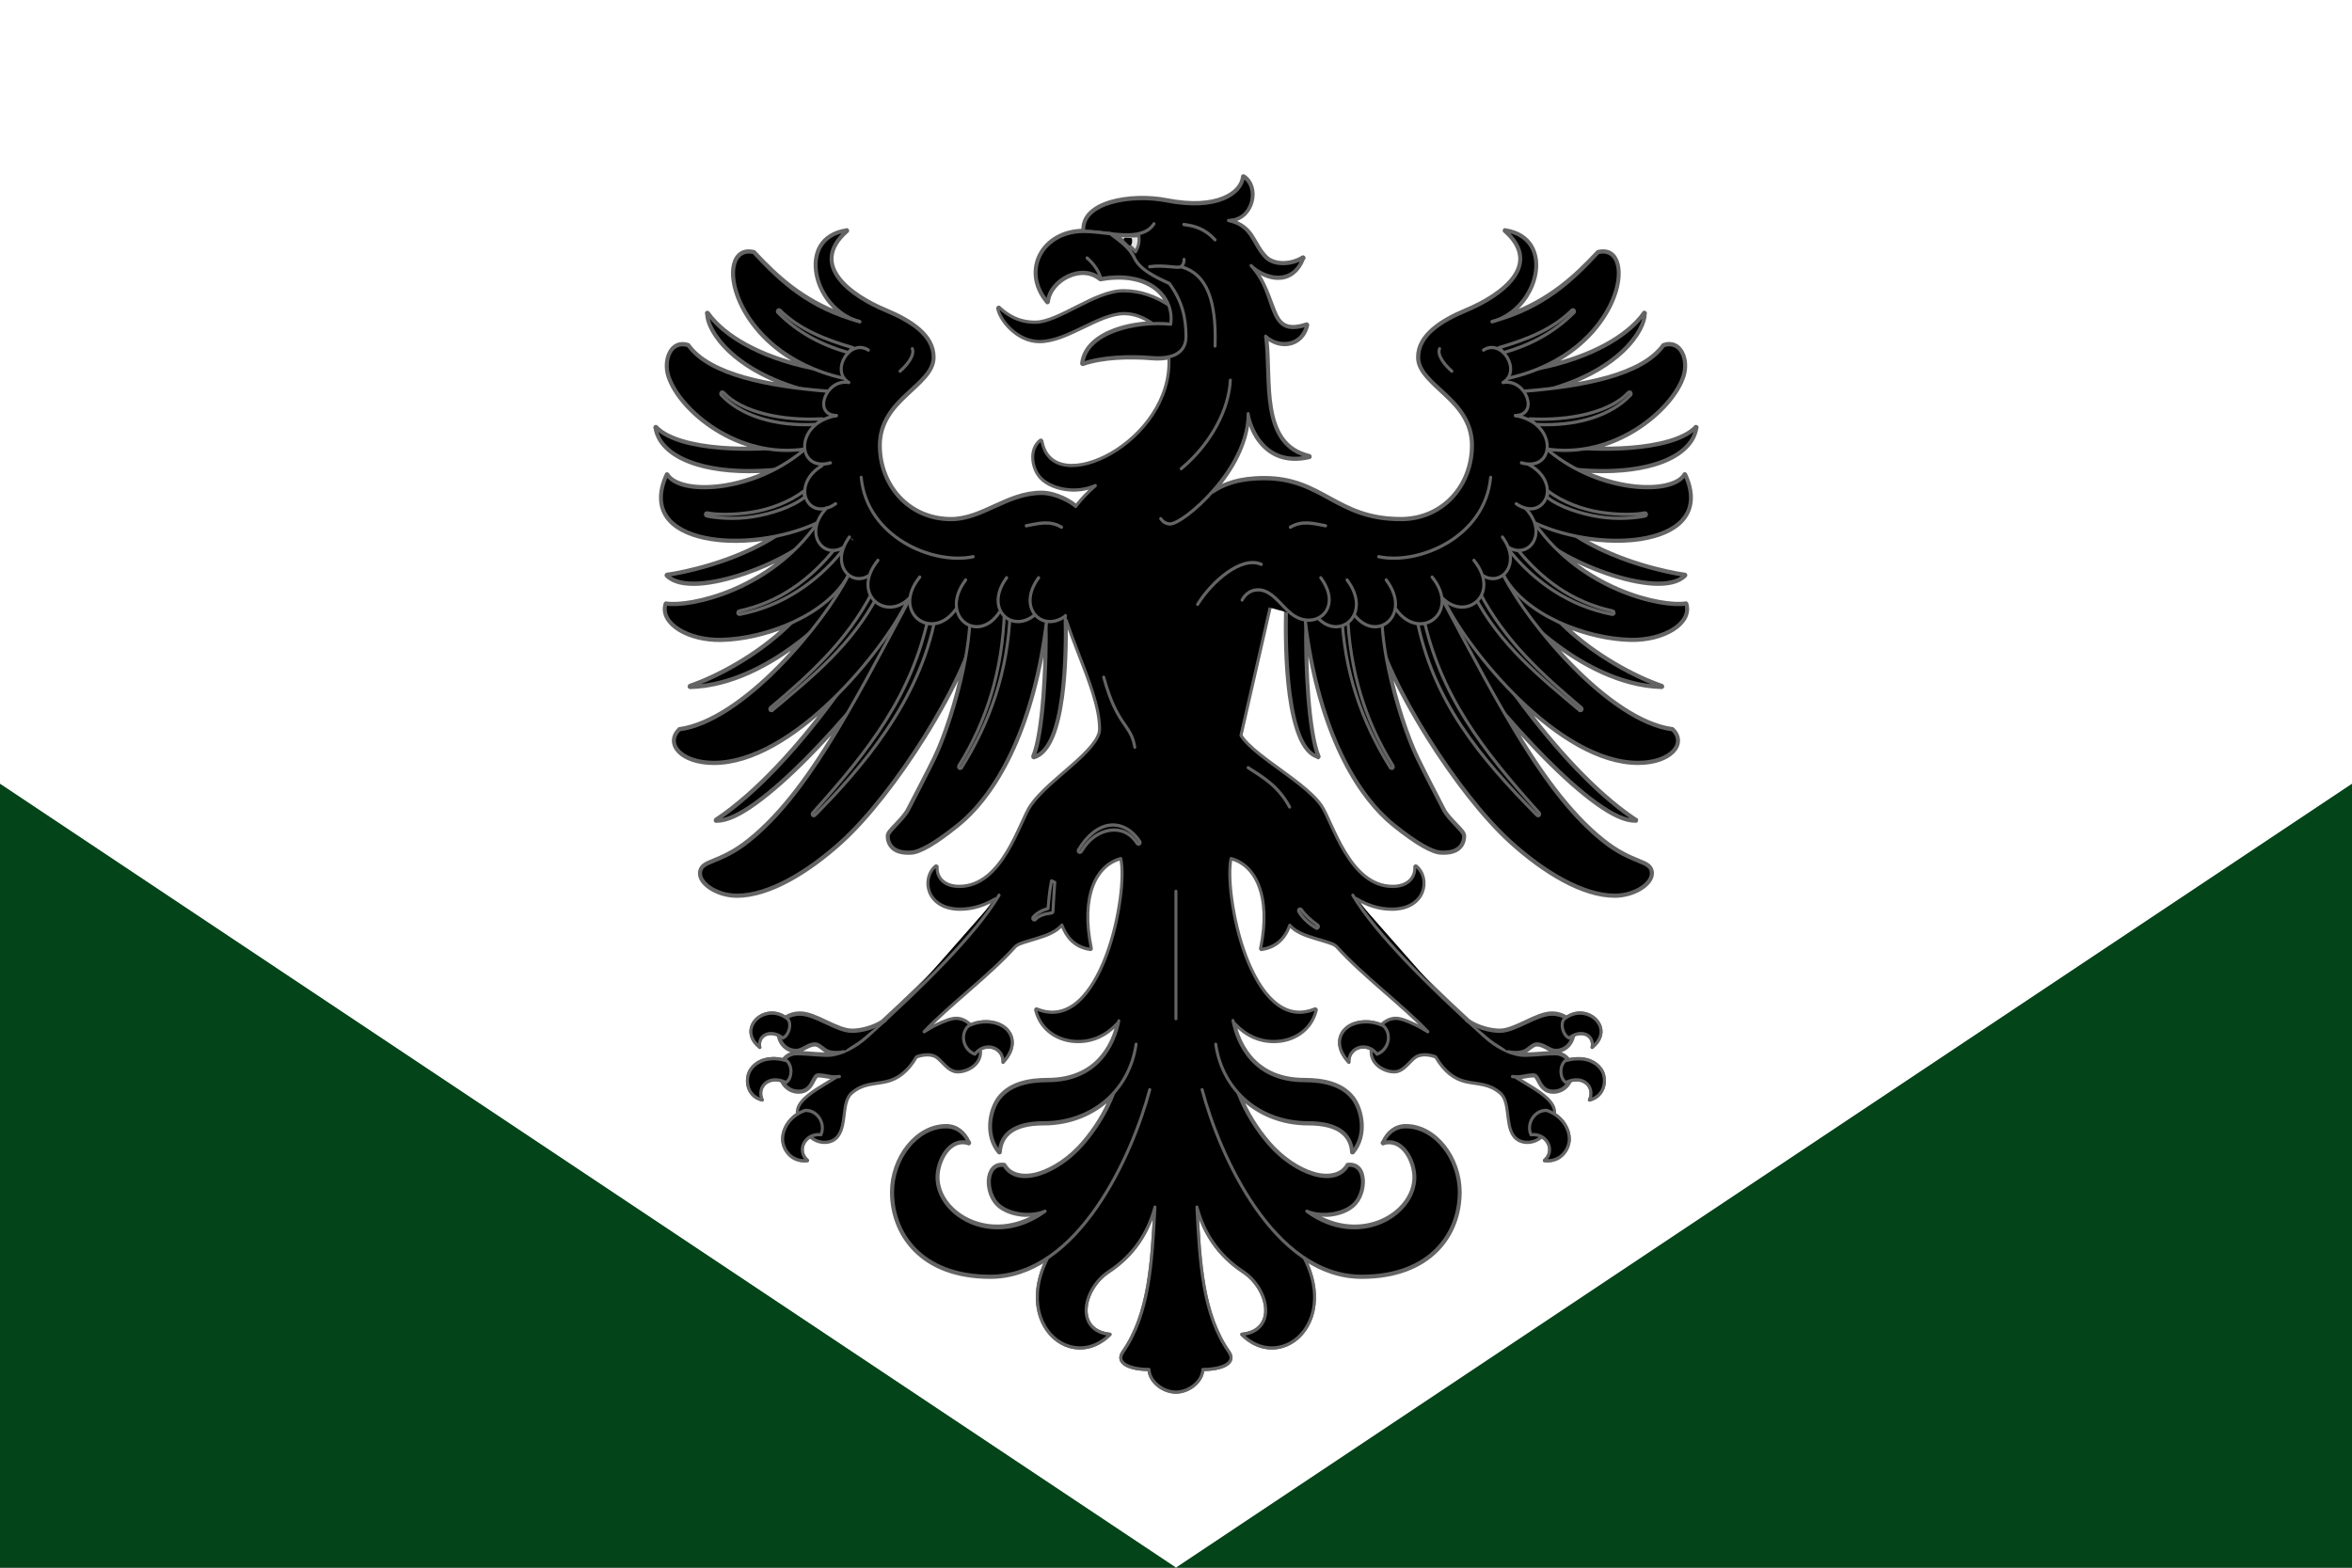 <?xml version="1.0" encoding="UTF-8"?>
<!-- Created with Inkscape (http://www.inkscape.org/) -->
<svg id="svg2416" width="1350" height="900" version="1.0" xmlns="http://www.w3.org/2000/svg" xmlns:cc="http://creativecommons.org/ns#" xmlns:dc="http://purl.org/dc/elements/1.1/" xmlns:rdf="http://www.w3.org/1999/02/22-rdf-syntax-ns#">
 <rect width="100%" height="100%" fill="#808080" stroke="none"/>
 <g id="layer1">
  <path id="rect3708" d="m0 2.8e-6v450l675 450 675-450v-450z" style="fill:#ffffff"/>
  <path id="path3832" d="m0 450v450h1350v-450l-675 450z" style="fill:#034418"/>
  <g id="g3622" transform="matrix(3.015 0 0 3.257 -453.487 -433.921)">
   <g id="g5456" transform="translate(99.286 -306.067)" style="fill:#000000">
    <g id="g4493" transform="matrix(.516 0 0 .516 134.203 265.68)" style="fill:#000000;stroke-width:1.116;stroke:#646464">
     <path id="path5083" d="m297.562 396.562c-0.029 0.02-0.041 0.036-0.062 0.062-0.029 0.02-0.072 0.036-0.094 0.062-3e-3 0.023-3e-3 0.071 0 0.094-3e-3 0.023-3e-3 0.039 0 0.062-0.325 2.767-2.693 5.541-7.281 7.25s-11.419 2.295-20.625 0.625c-6.59-1.195-14.536-1.064-20.75 0.625-3.107 0.844-5.733 2.066-7.594 3.75-1.774 1.606-2.762 3.646-2.625 6.062-7.479 0.111-13.244 3.458-15.938 8.156-2.739 4.779-2.343 10.946 2.562 16.375 0.021 0.026 0.034 0.043 0.062 0.062 0.021 0.026 0.034 0.074 0.062 0.094 0.025 2e-3 0.069 2e-3 0.094 0 0.025 2e-3 0.037 2e-3 0.062 0 0.025 2e-3 0.069 2e-3 0.094 0 0.025 2e-3 0.037 2e-3 0.062 0 0.029-0.02 0.041-0.067 0.062-0.094 0.029-0.02 0.072-0.036 0.094-0.062 0.037-0.04 0.05-0.074 0.062-0.125 0.33-3.478 3.388-6.796 7.219-8.5 3.831-1.704 8.342-1.787 11.75 0.906 0.025 2e-3 0.037 2e-3 0.062 0 0.025 2e-3 0.037 2e-3 0.062 0 0.013 0.012 0.079-0.01 0.094 0 0.026 0.02 0.032 0.05 0.062 0.062 0.051-9e-3 0.105 9e-3 0.156 0 0.055-0.012 0.113-0.029 0.156-0.062 8.599-1.405 15.263 0.043 19.562 3 2.131 1.466 3.705 3.304 4.656 5.344-4.235-2.461-9.634-4.531-16.094-4.531-5.373-1e-5 -11.293 2.701-17 5.375-5.707 2.674-11.253 5.375-15.5 5.375-6.328 1e-5 -9.992-2.328-13.156-4.875-0.051-0.041-0.106-0.116-0.156-0.156 3e-3 -0.023 3e-3 -0.039 0-0.062-0.025-2e-3 -0.037-2e-3 -0.062 0-0.025-2e-3 -0.069-2e-3 -0.094 0-0.025-2e-3 -0.037-2e-3 -0.062 0-0.025-2e-3 -0.037-2e-3 -0.062 0-0.025-2e-3 -0.069-2e-3 -0.094 0-0.029 0.02-0.041 0.036-0.062 0.062-0.029 0.02-0.072 0.036-0.094 0.062-3e-3 0.023-3e-3 0.071 0 0.094-0.029 0.02-0.041 0.036-0.062 0.062-3e-3 0.023-3e-3 0.039 0 0.062 0.412 2.089 2.188 4.872 4.875 7.188 2.687 2.315 6.333 4.188 10.531 4.188 5.213 0 10.688-2.435 16.031-4.812 5.344-2.377 10.521-4.75 15.25-4.75 3.776 0 7.139 1.356 10 3.125-4.583 0.19-9.356 0.953-13.531 2.375-6.427 2.189-11.508 5.959-12.188 11.5-3e-3 0.023-3e-3 0.039 0 0.062 0.021 0.026 0.065 0.074 0.094 0.094-3e-3 0.023-3e-3 0.039 0 0.062 0.021 0.026 0.034 0.043 0.062 0.062 0.021 0.026 0.065 0.043 0.094 0.062 0.025 2e-3 0.037 2e-3 0.062 0 0.025 2e-3 0.037 2e-3 0.062 0 0.025 2e-3 0.069 2e-3 0.094 0 0.025 2e-3 0.037 2e-3 0.062 0 7.331-2.375 17.448-2.557 25.438-1.938 2.458 0.191 4.474 0.039 6.219-0.344 0.823 14.318-9.865 26.578-21.344 32.688-5.768 3.07-11.72 4.588-16.406 4.031-4.686-0.556-8.097-3.113-9.094-8.281-0.021-0.026-0.034-0.074-0.062-0.094-0.021-0.026-0.065-0.043-0.094-0.062-0.021-0.026-0.034-0.043-0.062-0.062-0.025-2e-3 -0.037-2e-3 -0.062 0-0.021-0.026-0.065-0.043-0.094-0.062-0.029 0.02-0.041 0.036-0.062 0.062-0.025-2e-3 -0.069-2e-3 -0.094 0-0.025-2e-3 -0.037-2e-3 -0.062 0-2.171 1.531-2.935 3.95-2.781 6.344 0.154 2.394 1.167 4.815 2.844 6.469 2.383 2.351 6.469 3.851 10.844 4.125 3.127 0.196 6.428-0.258 9.406-1.469-2.696 2.229-5.099 4.516-7.094 6.906-0.777-0.691-2.517-1.85-4.812-2.812-2.326-0.975-5.163-1.812-7.969-1.812-6.439-1e-5 -11.912 2.293-17.219 4.531-5.307 2.238-10.425 4.469-16.156 4.469-15.439-4e-5 -26.094-11.416-26.094-25-2e-5 -7.9 4.897-12.919 9.844-17.219 2.473-2.15 4.955-4.174 6.844-6.219 1.889-2.045 3.156-4.184 3.156-6.688 1e-5 -3.826-2.087-6.956-5.344-9.594-3.257-2.638-7.657-4.796-12.406-6.625-6.543-2.52-13.705-6.447-17.375-11.094-1.835-2.323-2.811-4.764-2.469-7.375s2.01-5.435 5.562-8.312c0.029-0.02 0.041-0.036 0.062-0.062 0.037-0.04 0.081-0.074 0.094-0.125 3e-3 -0.023 3e-3 -0.039 0-0.062-0.013-0.051-0.057-0.116-0.094-0.156-0.021-0.026-0.034-0.043-0.062-0.062-0.021-0.026-0.034-0.043-0.062-0.062-0.025-2e-3 -0.069-2e-3 -0.094 0-0.025-2e-3 -0.037-2e-3 -0.062 0-0.025-2e-3 -0.069-2e-3 -0.094 0-0.063 9e-3 -0.063 0.053-0.125 0.062-4.654 0.676-7.843 2.685-9.625 5.438-1.806 2.79-2.161 6.226-1.438 9.75 1.052 5.123 4.507 10.301 9.625 13.594-14.593-5.008-23.892-12.855-32.406-21.344-0.043-0.034-0.101-0.051-0.156-0.062-0.025-2e-3 -0.069-2e-3 -0.094 0-1.931-0.417-3.541-0.22-4.812 0.562-1.271 0.783-2.166 2.106-2.625 3.75-0.917 3.289-0.196 7.977 2.25 13.031 3.663 7.569 11.254 16.016 23.688 21.625-15.232-3.305-28.802-9.662-35.25-18.062-0.021-0.026-0.065-0.043-0.094-0.062-0.021-0.026-0.034-0.043-0.062-0.062-0.025-2e-3 -0.037-2e-3 -0.062 0-0.025-2e-3 -0.069-2e-3 -0.094 0-0.025-2e-3 -0.037-2e-3 -0.062 0-0.025-2e-3 -0.069-2e-3 -0.094 0-0.025-2e-3 -0.037-2e-3 -0.062 0-0.037 0.04-0.05 0.074-0.062 0.125-0.029 0.02-0.073 0.036-0.094 0.062-0.003 0.023-0.003 0.071 0 0.094-0.002 0.051 0.094 0.135 0.094 0.188 0.009 2.762 2.225 7.725 8.25 12.969 4.777 4.157 11.964 8.427 22.188 11.719-5.766-0.748-11.385-1.73-16.469-3.062-9.154-2.4-16.664-5.929-20.531-10.938-0.021-0.026-0.034-0.074-0.062-0.094-0.025-2e-3 -0.069-2e-3 -0.094 0 0.003-0.023 0.003-0.039 0-0.062-1.652-0.503-3.081-0.432-4.281 0.062-1.2 0.494-2.139 1.465-2.781 2.594-1.284 2.258-1.5 5.368-0.531 8.156 2.061 5.935 8.485 13.055 17.531 18.312 4.741 2.755 10.178 4.974 16.094 6.219-4.477 0.139-9.412 0.081-14.219-0.281-9.874-0.743-19.28-2.836-23.594-6.969-0.021-0.026-0.065-0.074-0.094-0.094-0.025-2e-3 -0.037-2e-3 -0.062 0-0.025-2e-3 -0.069-2e-3 -0.094 0-0.025-2e-3 -0.037-2e-3 -0.062 0-0.025-2e-3 -0.037-2e-3 -0.062 0-0.025-2e-3 -0.069-2e-3 -0.094 0-0.029 0.02-0.041 0.067-0.062 0.094-0.037 0.04-0.081 0.074-0.094 0.125-0.003 0.023-0.003 0.039 0 0.062-0.003 0.023-0.003 0.071 0 0.094 0.012 0.073 0.081 0.114 0.094 0.188 1.01 5.598 6.553 10.064 15.625 12.562 6.925 1.907 15.913 2.695 26.562 2-6.125 2.696-12.42 4.354-18.062 5.031-4.791 0.575-9.072 0.47-12.469-0.219-3.397-0.689-5.885-1.945-6.938-3.625-0.021-0.026-0.034-0.043-0.062-0.062-0.021-0.026-0.065-0.043-0.094-0.062-0.044-0.034-0.07-0.051-0.125-0.062-0.055 0.012-0.113 0.029-0.156 0.062-0.025-2e-3 -0.069-2e-3 -0.094 0-0.029 0.02-0.041 0.036-0.062 0.062-0.003 0.023-0.003 0.039 0 0.062-3.04 6.104-2.677 11.032 0.062 14.656 2.74 3.624 7.783 5.922 13.938 7.156 7.249 1.454 16.085 1.362 24.719-0.062-14.423 8.1-31.689 11.517-38.5 12.406-0.025-2e-3 -0.037-2e-3 -0.062 0-0.029 0.02-0.073 0.036-0.094 0.062-0.029 0.02-0.041 0.036-0.062 0.062-0.029 0.02-0.041 0.067-0.062 0.094-0.003 0.023-0.003 0.039 0 0.062-0.003 0.023-0.003 0.039 0 0.062-0.003 0.023-0.003 0.039 0 0.062 0.021 0.027 0.034 0.043 0.062 0.062 0.021 0.027 0.034 0.074 0.062 0.094 2.493 2.295 6.772 3.046 11.906 2.781 5.134-0.265 11.097-1.614 17.062-3.5 5.536-1.75 11.033-4.019 15.781-6.469-6.498 5.329-13.581 9.153-20.281 11.781-10.634 4.172-20.301 5.3-24.594 4.656-0.025-2e-3 -0.069-2e-3 -0.094 0-0.025-2e-3 -0.037-2e-3 -0.062 0-0.055 0.012-0.113 0.06-0.156 0.094-0.029 0.02-0.041 0.036-0.062 0.062-0.003 0.023-0.003 0.039 0 0.062-0.568 1.744-0.318 3.406 0.594 4.938 0.912 1.531 2.466 2.927 4.438 4.062 3.943 2.272 9.661 3.654 15.719 3.531 7.619-0.154 16.287-1.907 24.281-5-11.31 10.041-26.113 17.287-35.938 20.406-0.029 0.02-0.073 0.036-0.094 0.062-0.029 0.02-0.041 0.067-0.062 0.094-0.003 0.023-0.003 0.039 0 0.062-0.029 0.02-0.041 0.036-0.062 0.062-0.003 0.023-0.003 0.039 0 0.062-0.003 0.023-0.003 0.071 0 0.094 0.013 0.051 0.026 0.085 0.062 0.125 0.021 0.026 0.034 0.043 0.062 0.062 0.025 2e-3 0.069 2e-3 0.094 0 0.021 0.027 0.034 0.043 0.062 0.062 0.025 2e-3 0.069 2e-3 0.094 0 0.025-6e-4 0.038 6.4e-4 0.062 0 15.121-0.39 29.706-7.697 41.125-16-2.795 3.058-5.748 6.113-8.875 9.031-11.464 10.699-24.755 19.628-36.312 21.062-0.055 0.012-0.113 0.029-0.156 0.062-0.003 0.023-0.003 0.039 0 0.062-1.357 1.229-2.042 2.602-2.031 3.969 0.01 1.367 0.664 2.698 1.875 3.844 2.422 2.292 7.006 3.906 13.031 3.906 14.475 0 29.72-9.235 42.625-20.5-11.68 14.46-26.824 30.334-41.969 39.656-0.029 0.02-0.041 0.036-0.062 0.062-0.037 0.04-0.05 0.105-0.062 0.156-3e-3 0.023-3e-3 0.039 0 0.062-3e-3 0.023-3e-3 0.039 0 0.062 0.021 0.027 0.034 0.074 0.062 0.094-3e-3 0.023-3e-3 0.039 0 0.062 0.021 0.026 0.034 0.043 0.062 0.062 0.043 0.034 0.101 0.051 0.156 0.062 0.025 2e-3 0.069 2e-3 0.094 0 0.067 3e-3 0.151-0.064 0.219-0.062 3.793 0.063 8.682-2.167 14.344-5.938 5.763-3.838 12.306-9.215 18.906-15.375 4.227-3.946 8.468-8.211 12.625-12.562-11.084 17.358-21.821 31.152-34.219 40.344-5.474 4.059-9.897 5.732-13 6.906-1.552 0.587-2.743 1.029-3.625 1.688s-1.438 1.567-1.438 2.781c-2e-5 2.027 1.73 3.929 4.281 5.375 2.552 1.446 5.968 2.438 9.562 2.438 11.775-3e-5 26.158-7.922 38.656-18.406 9.841-8.256 21.141-21.832 30.594-35.812 5.555-8.216 10.475-16.561 14.062-24.062-2.617 11.859-6.982 23.997-10.656 31.031-2.466 4.721-7.571 13.737-9.781 17.688-0.863 1.542-2.653 3.34-4.281 4.938-0.814 0.799-1.618 1.525-2.188 2.188-0.569 0.662-0.969 1.236-0.969 1.812 1e-5 1.555 0.524 3.122 1.875 4.25 1.351 1.128 3.494 1.789 6.625 1.656 1.806 3e-5 4.17-0.859 7.125-2.438 2.955-1.578 6.436-3.931 10.531-6.969 12.355-9.166 26.282-29.019 32.125-64.312-3e-3 6.229-0.29 13.395-0.844 20.062-0.727 8.749-1.981 16.688-3.75 20.562-3e-3 0.023-3e-3 0.039 0 0.062-3e-3 0.023-3e-3 0.039 0 0.062-3e-3 0.023-3e-3 0.071 0 0.094 0.013 0.051 0.026 0.085 0.062 0.125 0.021 0.027 0.065 0.043 0.094 0.062 0.025 2e-3 0.037 2e-3 0.062 0 0.021 0.027 0.065 0.074 0.094 0.094 0.025 2e-3 0.037 2e-3 0.062 0 0.025 2e-3 0.037 2e-3 0.062 0 3.05-0.776 5.328-3.507 7-7.188 1.672-3.68 2.784-8.427 3.531-13.469 1.385-9.345 1.487-19.556 1.375-26.25 1.263 3.483 2.686 6.93 4.125 10.375 4.092 9.795 8.188 19.223 8.188 26.75 0 1.722-1.115 3.655-2.938 5.719-1.823 2.064-4.318 4.259-7.062 6.5-5.49 4.483-11.908 9.189-15.406 13.844-1.099 1.463-2.263 3.911-3.688 6.781-1.425 2.87-3.085 6.145-5.125 9.25-4.08 6.21-9.588 11.656-17.594 11.656-2.71-3e-5 -4.785-0.726-6.156-1.906-1.371-1.18-2.087-2.831-1.969-4.719 3e-3 -0.023 3e-3 -0.071 0-0.094 3e-3 -0.023 3e-3 -0.039 0-0.062-0.021-0.026-0.034-0.043-0.062-0.062-0.021-0.026-0.065-0.043-0.094-0.062-0.043-0.034-0.07-0.051-0.125-0.062-0.025-2e-3 -0.069-2e-3 -0.094 0-0.025-2e-3 -0.037-2e-3 -0.062 0-0.029 0.02-0.072 0.036-0.094 0.062-0.025-2e-3 -0.037-2e-3 -0.062 0-2.704 2.126-3.553 5.764-2.188 8.906 1.366 3.142 5.009 5.781 11.219 5.781 5.031-2e-5 9.349-1.5 13.062-3.531-7.948 11.61-23.944 26.634-41.875 41.875-3.131 1.874-7.701 3.035-11.125 3-2.739-0.028-6.065-1.481-9.406-2.938-3.342-1.456-6.688-2.938-9.688-2.938-2.007-4e-5 -3.963 0.539-5.438 1.469-1.73-1.075-3.535-1.533-5.25-1.469-6.175 0.233-10.888 6.762-4.125 11.719-0.853-3.386 2.583-5.918 6.75-4.188 0.618 3.422 3.378 5.594 6.688 5.594 1.231-2e-5 2.349-0.632 3.469-1.188 1.12-0.555 2.254-1.062 3.469-1.062 0.743-3e-5 1.48 0.468 2.312 1.062 0.832 0.595 1.668 1.317 2.781 1.594 0.562 0.14 1.236 0.234 1.906 0.281-0.247 0.048-0.512 0.089-0.75 0.125-2.719 0.41-8.156-0.406-13.031-0.406-2.177-2e-5 -3.94 1.025-5.094 2.438-1.092-0.234-2.183-0.386-3.188-0.406-0.487-0.01-0.946 0.029-1.406 0.062-3.071 0.224-5.557 1.458-7.156 3.469-2.431 3.057-1.826 9.27 4.125 10.594-1.959-3.912 1.408-8.011 7-6.625 0.268 0.539 0.59 1.06 1 1.531 1.221 1.404 3.096 2.438 5.469 2.438 1.389-5e-5 2.448-0.405 3.25-0.969 0.802-0.564 1.343-1.285 1.781-2 0.439-0.715 0.81-1.421 1.156-1.906 0.346-0.485 0.608-0.688 1.031-0.688 1.372 1e-5 2.483 0.211 3.688 0.406 0.817 0.132 1.645 0.225 2.625 0.219-0.913 0.506-1.784 1.033-2.688 1.531-2.652 1.463-5.212 2.922-7.219 4.406-2.007 1.484-3.51 3.027-4 4.719-0.176 0.608-0.196 1.202-0.156 1.812-3.174 1.896-5.193 4.902-5.406 8.031-0.259 3.789 3.16 8.474 9.188 7.781-3.121-2.489-2.268-6.492 0.969-8.125 1.215 1.094 3.094 1.864 5.031 1.938 1.938 0.073 3.95-0.54 5.281-2.219 1.652-2.083 1.937-5.078 2.312-7.875 0.376-2.797 0.872-5.372 2.781-6.844 2.042-1.574 3.917-2.281 5.938-2.719 2.021-0.438 4.215-0.576 6.719-1.094 4.286-0.886 8.095-3.55 11.125-8.438 2.086-0.729 5.171-1.147 7.219 0 1.068 0.598 2.129 1.793 3.375 2.906 1.246 1.113 2.748 2.188 4.656 2.188 1.895-4e-5 4.01-0.659 5.656-1.812 1.647-1.154 2.781-2.865 2.781-4.969 0-0.327-0.071-0.642-0.094-0.969 3.791-2.073 8.595 0.198 8.375 4.469 4.866-4.766 3.959-9.287 0.812-11.719-2.07-1.6-5.081-2.303-8.188-2.094-1.564 0.105-3.136 0.476-4.594 1.062-1.427-1.344-3.25-2.25-5.344-2.25-1.832-5e-5 -4.475 0.965-7.156 2.156-1.733 0.77-3.152 1.601-4.656 2.438 9.141-8.995 23.851-19.021 33.688-29.125 0.496-0.51 1.613-0.939 3.031-1.375 1.418-0.436 3.139-0.909 4.938-1.406 3.418-0.945 7.018-2.175 9.188-4.531 0.409 0.975 0.875 1.911 1.438 2.781 1.82 2.815 4.615 4.959 9.031 5.531 0.025 2e-3 0.037 2e-3 0.062 0 0.025 2e-3 0.037 2e-3 0.062 0 0.055-0.012 0.113-0.06 0.156-0.094 0.029-0.02 0.072-0.036 0.094-0.062 3e-3 -0.023 3e-3 -0.039 0-0.062 3e-3 -0.023 3e-3 -0.039 0-0.062 3e-3 -0.023 3e-3 -0.071 0-0.094 3e-3 -0.023 3e-3 -0.039 0-0.062-2.027-8.93-1.562-16.096 0.594-21.312 2.089-5.055 5.786-8.175 10.281-9.281 0.69 2.845 0.644 7.843-0.219 13.75-0.895 6.128-2.591 13.148-5.188 19.5-2.596 6.352-6.025 12.026-10.281 15.531-4.257 3.505-9.336 4.851-15.281 2.594-0.025-2e-3 -0.037-2e-3 -0.062 0-0.025-2e-3 -0.069-2e-3 -0.094 0-0.025-2e-3 -0.037-2e-3 -0.062 0-0.029 0.02-0.072 0.036-0.094 0.062-0.025-2e-3 -0.037-2e-3 -0.062 0-3e-3 0.023-3e-3 0.039 0 0.062-0.029 0.02-0.041 0.036-0.062 0.062-3e-3 0.023-3e-3 0.071 0 0.094-3e-3 0.023-3e-3 0.039 0 0.062-3e-3 0.023-3e-3 0.039 0 0.062 1.873 7.102 8.705 10.719 15.625 10.719 5.755-3e-5 10.49-2.253 14.156-5.844 0.12-0.118 0.257-0.223 0.375-0.344-0.828 3.368-2.479 7.422-5.5 10.938-3.936 4.581-10.235 8.219-20.312 8.219-7.097-3e-5 -13.939 1.366-17.969 6.125-1.713 2.023-3.05 5.218-3.312 8.656-0.262 3.438 0.571 7.217 3.312 10.188 0.043 0.034 0.101 0.051 0.156 0.062 0.025 2e-3 0.037 2e-3 0.062 0 0.025 2e-3 0.069 2e-3 0.094 0 0.025 2e-3 0.037 2e-3 0.062 0 0.055-0.012 0.113-0.029 0.156-0.062 0.037-0.04 0.05-0.105 0.062-0.156 3e-3 -0.023 3e-3 -0.039 0-0.062 0.183-2.855 1.454-5.274 4-6.969 2.546-1.695 6.436-2.656 12.031-2.656 9.681-4e-5 18.48-3.327 24.812-9.125-2.322 5.239-6.068 10.904-10.531 15.688-4.798 5.142-10.889 8.876-16.312 10.375-2.712 0.749-5.25 0.862-7.375 0.406s-3.835-1.501-4.969-3.344c-0.021-0.026-0.034-0.043-0.062-0.062-0.021-0.027-0.065-0.043-0.094-0.062-0.025-2e-3 -0.037-2e-3 -0.062 0-0.025-2e-3 -0.037-2e-3 -0.062 0-1.83-0.203-3.261 0.308-4.219 1.312-0.957 1.005-1.485 2.415-1.594 3.969-0.217 3.107 1.075 6.787 3.688 8.875 2.218 1.772 5.416 2.791 8.594 3.125 2.5 0.263 4.765-0.27 6.906-0.844-18.37 11.193-37.75 0.252-37.75-12.062 1e-5 -2.802 1.124-6.212 3.094-8.625 1.97-2.413 4.667-3.848 8.094-2.875 0.021 0.026 0.065 0.074 0.094 0.094 0.025 2e-3 0.037 2e-3 0.062 0 0.029-0.02 0.072-0.067 0.094-0.094 0.025 2e-3 0.037 2e-3 0.062 0 0.029-0.02 0.041-0.036 0.062-0.062 0.029-0.02 0.072-0.036 0.094-0.062 3e-3 -0.023 3e-3 -0.039 0-0.062 3e-3 -0.023 3e-3 -0.071 0-0.094 3e-3 -0.023 3e-3 -0.039 0-0.062 3e-3 -0.023 3e-3 -0.039 0-0.062-0.042-0.092-0.175-0.128-0.219-0.219-1.488-3.041-4.343-5.5-8.438-5.5-5.57 0-10.649 2.809-14.281 7.031-3.632 4.222-5.875 9.912-5.875 15.688 2e-5 7.124 2.701 14.381 8.594 19.875 5.893 5.494 15.029 9.188 27.812 9.188 7.73 0 14.683-2.37 20.969-6.188-12.144 22.697 9.303 38.611 23.25 25.688-13.218-1.239-10.099-15.513-0.531-21.375 9.469-5.801 14.583-13.52 17.062-22.094-1.046 18.897-2.048 36.603-11.781 49.469-2.917 3.856 2.662 6 9.625 6 0.138 4.078 5.071 7.719 9.906 7.719 4.835 3e-5 9.799-3.64 9.938-7.719 6.963 1e-5 12.542-2.144 9.625-6-9.733-12.866-10.766-30.572-11.812-49.469 2.479 8.573 7.594 16.293 17.062 22.094 9.568 5.862 12.718 20.136-0.5 21.375 13.947 12.923 35.363-2.991 23.219-25.688 6.293 3.828 13.32 6.188 21.062 6.188 12.783 0 21.92-3.693 27.812-9.188 5.893-5.494 8.5-12.751 8.5-19.875-2e-5 -5.776-2.212-11.465-5.844-15.688-3.632-4.222-8.649-7.031-14.219-7.031-4.094 0-6.949 2.46-8.438 5.5-0.045 0.091-0.177 0.127-0.219 0.219-0.029 0.02-0.041 0.036-0.062 0.062-3e-3 0.023-3e-3 0.039 0 0.062-3e-3 0.023-3e-3 0.071 0 0.094 0.021 0.026 0.034 0.043 0.062 0.062-3e-3 0.023-3e-3 0.039 0 0.062 0.021 0.026 0.034 0.043 0.062 0.062 0.025 2e-3 0.069 2e-3 0.094 0 0.043 0.034 0.101 0.082 0.156 0.094 0.029-0.02 0.041-0.067 0.062-0.094 3.427-0.973 6.218 0.462 8.188 2.875 1.97 2.413 3.094 5.823 3.094 8.625 0 12.317-19.439 23.268-37.812 12.062 2.156 0.589 4.442 1.11 6.969 0.844 3.178-0.335 6.282-1.353 8.5-3.125 2.613-2.088 3.904-5.768 3.688-8.875-0.108-1.553-0.543-2.964-1.5-3.969-0.957-1.005-2.452-1.516-4.281-1.312-0.025-2e-3 -0.069-2e-3 -0.094 0-0.029 0.02-0.041 0.036-0.062 0.062-0.029 0.02-0.041 0.036-0.062 0.062-1.134 1.843-2.844 2.888-4.969 3.344-2.125 0.456-4.663 0.343-7.375-0.406-5.423-1.499-11.514-5.233-16.312-10.375-4.463-4.783-8.209-10.449-10.531-15.688 6.332 5.798 15.131 9.125 24.812 9.125 5.596-1e-5 9.485 0.961 12.031 2.656 2.546 1.695 3.817 4.114 4 6.969-3e-3 0.023-3e-3 0.039 0 0.062-3e-3 0.023-3e-3 0.039 0 0.062 0.021 0.026 0.034 0.074 0.062 0.094 0.021 0.026 0.034 0.043 0.062 0.062 0.025 2e-3 0.069 2e-3 0.094 0 0.025 2e-3 0.037 2e-3 0.062 0 0.025 2e-3 0.069 2e-3 0.094 0 0.025 2e-3 0.037 2e-3 0.062 0 0.029-0.02 0.041-0.036 0.062-0.062 0.025 2e-3 0.069 2e-3 0.094 0 2.741-2.97 3.575-6.749 3.312-10.188-0.262-3.438-1.6-6.633-3.312-8.656-4.029-4.759-10.872-6.125-17.969-6.125-10.078-3e-5 -16.376-3.638-20.312-8.219-3.021-3.516-4.672-7.569-5.5-10.938 0.118 0.121 0.255 0.226 0.375 0.344 3.666 3.591 8.401 5.844 14.156 5.844 6.92-3e-5 13.752-3.617 15.625-10.719 3e-3 -0.023 3e-3 -0.039 0-0.062 3e-3 -0.023 3e-3 -0.039 0-0.062 3e-3 -0.023 3e-3 -0.071 0-0.094-0.021-0.027-0.034-0.043-0.062-0.062-0.021-0.026-0.065-0.043-0.094-0.062-0.021-0.027-0.034-0.043-0.062-0.062-0.025-2e-3 -0.037-2e-3 -0.062 0-0.025-2e-3 -0.069-2e-3 -0.094 0-0.025-2e-3 -0.037-2e-3 -0.062 0-0.025-2e-3 -0.069-2e-3 -0.094 0-5.945 2.257-10.931 0.911-15.188-2.594-4.257-3.505-7.685-9.179-10.281-15.531-2.596-6.352-4.292-13.372-5.188-19.5-0.863-5.907-0.94-10.905-0.25-13.75 4.495 1.106 8.161 4.226 10.25 9.281 2.155 5.216 2.683 12.382 0.656 21.312-0.029 0.02-0.041 0.036-0.062 0.062 0.013 0.051 0.026 0.116 0.062 0.156-3e-3 0.023-3e-3 0.039 0 0.062 0.021 0.026 0.065 0.043 0.094 0.062 0.021 0.026 0.034 0.074 0.062 0.094 0.025 2e-3 0.069 2e-3 0.094 0 0.025 2e-3 0.037 2e-3 0.062 0 0.025 2e-3 0.037 2e-3 0.062 0 4.416-0.572 7.211-2.716 9.031-5.531 0.547-0.846 0.943-1.774 1.344-2.719 2.181 2.331 5.851 3.529 9.25 4.469 1.799 0.497 3.55 0.97 4.969 1.406 1.418 0.436 2.535 0.865 3.031 1.375 9.836 10.104 24.547 20.13 33.688 29.125-1.504-0.836-2.955-1.668-4.688-2.438-2.681-1.191-5.293-2.156-7.125-2.156-2.094-5e-5 -3.917 0.906-5.344 2.25-2.043-0.819-4.32-1.177-6.469-1.062-2.443 0.13-4.75 0.814-6.406 2.094-3.147 2.432-3.96 6.953 0.906 11.719-0.219-4.25 4.499-6.49 8.281-4.469-0.025 0.327-0.062 0.642-0.062 0.969-1e-5 2.104 1.197 3.815 2.844 4.969 1.647 1.154 3.761 1.812 5.656 1.812 1.908-4e-5 3.41-1.074 4.656-2.188s2.307-2.308 3.375-2.906c2.088-1.17 5.196-0.757 7.281 0 3.026 4.86 6.789 7.554 11.062 8.438 2.504 0.518 4.667 0.656 6.688 1.094 2.021 0.438 3.927 1.144 5.969 2.719 1.909 1.472 2.406 4.047 2.781 6.844 0.376 2.797 0.598 5.792 2.25 7.875 1.331 1.679 3.406 2.292 5.344 2.219 1.938-0.073 3.817-0.843 5.031-1.938 3.236 1.633 4.09 5.636 0.969 8.125 6.027 0.693 9.446-3.992 9.188-7.781-0.214-3.13-2.264-6.136-5.438-8.031 0.04-0.611 0.051-1.204-0.125-1.812-0.49-1.692-1.993-3.234-4-4.719-2.007-1.484-4.566-2.943-7.219-4.406-0.904-0.499-1.806-1.025-2.719-1.531 0.98 6e-3 1.839-0.086 2.656-0.219 1.204-0.195 2.316-0.406 3.688-0.406 0.423 1e-5 0.685 0.202 1.031 0.688 0.346 0.485 0.686 1.191 1.125 1.906 0.439 0.715 1.011 1.436 1.812 2 0.802 0.564 1.861 0.969 3.25 0.969 2.373-5e-5 4.247-1.033 5.469-2.438 0.41-0.471 0.732-0.993 1-1.531 5.581-1.386 8.865 2.713 6.906 6.625 5.951-1.324 6.649-7.537 4.219-10.594-1.919-2.413-5.151-3.688-9.094-3.469-0.845 0.047-1.758 0.166-2.656 0.344-1.154-1.412-2.917-2.438-5.094-2.438-4.875-2e-5 -10.312 0.817-13.031 0.406-0.238-0.036-0.503-0.077-0.75-0.125 0.642-0.048 1.263-0.145 1.812-0.281 1.113-0.276 2.011-0.999 2.844-1.594 0.832-0.595 1.6-1.062 2.344-1.062 1.214-3e-5 2.349 0.507 3.469 1.062 1.12 0.555 2.207 1.188 3.438 1.188 3.309-2e-5 6.1-2.172 6.719-5.594 4.167-1.731 7.603 0.801 6.75 4.188 6.763-4.957 2.05-11.486-4.125-11.719-1.715-0.065-3.551 0.394-5.281 1.469-1.475-0.93-3.399-1.469-5.406-1.469-2.999-4e-5 -6.346 1.481-9.688 2.938-3.342 1.456-6.667 2.909-9.406 2.938-3.558 0.037-8.373-1.212-11.5-3.219-17.861-15.196-33.768-30.189-41.656-41.75 3.745 2.072 8.122 3.625 13.219 3.625 6.209-2e-5 9.853-2.639 11.219-5.781 1.366-3.142 0.516-6.78-2.188-8.906-0.025-2e-3 -0.069-2e-3 -0.094 0-0.021-0.027-0.034-0.043-0.062-0.062-0.025-2e-3 -0.037-2e-3 -0.062 0-0.025-2e-3 -0.069-2e-3 -0.094 0-0.025-2e-3 -0.037-2e-3 -0.062 0-0.029 0.02-0.072 0.036-0.094 0.062-0.029 0.02-0.041 0.036-0.062 0.062-0.029 0.02-0.041 0.036-0.062 0.062-3e-3 0.023-3e-3 0.039 0 0.062-3e-3 0.023-3e-3 0.071 0 0.094 0.119 1.887-0.598 3.538-1.969 4.719-1.371 1.18-3.446 1.906-6.156 1.906-8.006-3e-5 -13.514-5.447-17.594-11.656-2.04-3.105-3.7-6.38-5.125-9.25-1.425-2.87-2.588-5.319-3.688-6.781-3.52-4.684-11.198-9.5-17.969-14.125-3.385-2.313-6.575-4.568-8.875-6.688-1.165-1.073-2.115-2.113-2.75-3.094l11.438-46.375c0.137-0.242 0.266-0.474 0.406-0.719 0.249 0.195 0.505 0.352 0.75 0.562 1.3 1.119 2.56 2.394 3.844 3.562-3e-3 0.023-3e-3 0.039 0 0.062-3e-3 0.023-3e-3 0.039 0 0.062-0.152 6.563-0.176 18.357 1.344 28.906 0.76 5.275 1.945 10.239 3.625 14.094 1.616 3.707 3.804 6.355 6.688 7.25 0.114 0.035 0.196 0.189 0.312 0.219 0.025 2e-3 0.037 2e-3 0.062 0 0.025 2e-3 0.037 2e-3 0.062 0 0.029-0.02 0.072-0.067 0.094-0.094 0.025 2e-3 0.037 2e-3 0.062 0 0.037-0.04 0.081-0.074 0.094-0.125 0.037-0.04 0.05-0.105 0.062-0.156-0.013-0.051-0.026-0.085-0.062-0.125-1.769-3.875-3.054-11.813-3.781-20.562-0.554-6.667-0.768-13.833-0.75-20.062 5.837 35.294 19.676 55.146 32.031 64.312 4.095 3.038 7.67 5.391 10.625 6.969 2.955 1.578 5.319 2.438 7.125 2.438 3.131 0.133 5.274-0.528 6.625-1.656 1.351-1.128 1.875-2.695 1.875-4.25-3e-5 -0.576-0.4-1.15-0.969-1.812-0.569-0.662-1.373-1.389-2.188-2.188-1.628-1.597-3.481-3.395-4.344-4.938-2.21-3.95-7.253-12.967-9.719-17.688-3.675-7.034-8.071-19.172-10.688-31.031 3.588 7.501 8.507 15.846 14.062 24.062 9.452 13.981 20.784 27.557 30.625 35.812 12.498 10.484 26.787 18.406 38.562 18.406 3.594-3e-5 7.073-0.991 9.625-2.438 2.552-1.446 4.312-3.348 4.312-5.375-3e-5 -1.214-0.556-2.123-1.438-2.781-0.882-0.658-2.136-1.1-3.688-1.688-3.103-1.174-7.463-2.848-12.938-6.906-12.398-9.191-23.135-22.986-34.219-40.344 4.157 4.351 8.398 8.617 12.625 12.562 6.6 6.16 13.112 11.537 18.875 15.375 5.662 3.771 10.582 6 14.375 5.938 0.068-1e-3 0.152 0.065 0.219 0.062 0.025 2e-3 0.069 2e-3 0.094 0 0.029-0.02 0.041-0.036 0.062-0.062 0.025 2e-3 0.037 2e-3 0.062 0 0.036-0.04 0.081-0.074 0.094-0.125 0.036-0.04 0.05-0.105 0.062-0.156-0.013-0.051-0.026-0.085-0.062-0.125 3e-3 -0.023 3e-3 -0.071 0-0.094-0.021-0.027-0.065-0.043-0.094-0.062-0.025-2e-3 -0.037-2e-3 -0.062 0-0.043-0.026-0.114-0.036-0.156-0.062-15.12-9.344-30.189-25.221-41.812-39.656 12.921 11.296 28.214 20.562 42.719 20.562 6.025 0 10.578-1.614 13-3.906 1.211-1.146 1.896-2.477 1.906-3.844 0.01-1.367-0.674-2.74-2.031-3.969-0.021-0.026-0.065-0.043-0.094-0.062-0.021-0.027-0.034-0.043-0.062-0.062-0.025-2e-3 -0.069-2e-3 -0.094 0-11.557-1.434-24.786-10.363-36.25-21.062-3.127-2.918-6.049-5.973-8.844-9.031 11.375 8.265 25.917 15.566 40.969 16 0.025 7.3e-4 0.038-6.8e-4 0.062 0 0.05 1e-3 0.106-1e-3 0.156 0 0.025 2e-3 0.069 2e-3 0.094 0 0.029-0.02 0.041-0.036 0.062-0.062 0.029-0.02 0.041-0.036 0.062-0.062 0.029-0.02 0.072-0.036 0.094-0.062 0.036-0.04 0.05-0.105 0.062-0.156-0.013-0.051-0.026-0.085-0.062-0.125-0.021-0.026-0.065-0.043-0.094-0.062-0.021-0.026-0.034-0.074-0.062-0.094-0.021-0.026-0.034-0.043-0.062-0.062-0.018-6e-3 -0.075 6e-3 -0.094 0-9.843-3.134-24.606-10.413-35.875-20.469 8.02 3.115 16.727 4.908 24.375 5.062 6.058 0.122 11.775-1.26 15.719-3.531 1.972-1.136 3.525-2.531 4.438-4.062 0.912-1.531 1.161-3.194 0.594-4.938-0.021-0.026-0.034-0.043-0.062-0.062 3e-3 -0.023 3e-3 -0.039 0-0.062-0.043-0.034-0.101-0.082-0.156-0.094-0.025-2e-3 -0.037-2e-3 -0.062 0-0.025-2e-3 -0.069-2e-3 -0.094 0-0.025-2e-3 -0.037-2e-3 -0.062 0-4.293 0.644-13.897-0.484-24.531-4.656-6.7-2.628-13.784-6.453-20.281-11.781 4.731 2.449 10.183 4.719 15.719 6.469 5.965 1.886 11.991 3.235 17.125 3.5 5.134 0.265 9.382-0.487 11.875-2.781 0.029-0.02 0.072-0.067 0.094-0.094 3e-3 -0.023 3e-3 -0.039 0-0.062 0.029-0.02 0.041-0.036 0.062-0.062 3e-3 -0.023 3e-3 -0.039 0-0.062-0.021-0.026-0.034-0.043-0.062-0.062 3e-3 -0.023 3e-3 -0.071 0-0.094-0.021-0.027-0.065-0.043-0.094-0.062-0.021-0.026-0.034-0.043-0.062-0.062-0.025-2e-3 -0.037-2e-3 -0.062 0-0.025-2e-3 -0.069-2e-3 -0.094 0-6.816-0.89-24.071-4.356-38.5-12.469 8.661 1.439 17.54 1.583 24.812 0.125 6.154-1.234 11.166-3.532 13.906-7.156 2.74-3.624 3.134-8.552 0.094-14.656-0.021-0.026-0.065-0.043-0.094-0.062-0.021-0.026-0.034-0.043-0.062-0.062-0.025-2e-3 -0.037-2e-3 -0.062 0-0.021-0.026-0.065-0.043-0.094-0.062-0.055 0.012-0.113 0.029-0.156 0.062-0.025-2e-3 -0.037-2e-3 -0.062 0-0.029 0.02-0.041 0.036-0.062 0.062-3e-3 0.023-3e-3 0.039 0 0.062-1.053 1.68-3.54 2.936-6.938 3.625-3.397 0.689-7.678 0.794-12.469 0.219-5.642-0.677-11.937-2.335-18.062-5.031 10.65 0.695 19.638-0.093 26.562-2 9.073-2.499 14.615-6.964 15.625-12.562 0.013-0.073 0.082-0.114 0.094-0.188 3e-3 -0.023 3e-3 -0.071 0-0.094 3e-3 -0.023 3e-3 -0.039 0-0.062-0.021-0.026-0.065-0.043-0.094-0.062 3e-3 -0.023 3e-3 -0.039 0-0.062-0.043-0.034-0.101-0.082-0.156-0.094-0.025-2e-3 -0.037-2e-3 -0.062 0-0.025-2e-3 -0.037-2e-3 -0.062 0-0.025-2e-3 -0.069-2e-3 -0.094 0-0.025-2e-3 -0.037-2e-3 -0.062 0-0.025-2e-3 -0.069-2e-3 -0.094 0-3e-3 0.023-3e-3 0.071 0 0.094-4.314 4.133-13.813 6.225-23.688 6.969-4.833 0.364-9.741 0.423-14.219 0.281 5.915-1.244 11.353-3.464 16.094-6.219 9.046-5.257 15.564-12.377 17.625-18.312 0.968-2.788 0.753-5.898-0.531-8.156-0.642-1.129-1.581-2.1-2.781-2.594-1.2-0.494-2.66-0.566-4.312-0.062-0.029 0.02-0.041 0.036-0.062 0.062-0.029 0.02-0.041 0.067-0.062 0.094-0.025-2e-3 -0.069-2e-3 -0.094 0-3.868 5.009-11.283 8.538-20.438 10.938-5.084 1.333-10.703 2.315-16.469 3.062 10.223-3.291 17.411-7.562 22.188-11.719 6.025-5.244 8.241-10.207 8.25-12.969 1.5e-4 -0.052 0.095-0.137 0.094-0.188-0.013-0.051-0.057-0.116-0.094-0.156-0.021-0.026-0.034-0.043-0.062-0.062-0.021-0.026-0.034-0.043-0.062-0.062-0.025-2e-3 -0.069-2e-3 -0.094 0-0.025-2e-3 -0.037-2e-3 -0.062 0-0.025-2e-3 -0.069-2e-3 -0.094 0-0.025-2e-3 -0.037-2e-3 -0.062 0-0.025-2e-3 -0.069-2e-3 -0.094 0-3e-3 0.023-3e-3 0.039 0 0.062-0.029 0.02-0.041 0.036-0.062 0.062-6.468 8.426-20.117 14.767-35.406 18.062 12.491-5.609 20.143-14.044 23.812-21.625 2.446-5.054 3.105-9.743 2.188-13.031-0.459-1.644-1.291-2.967-2.562-3.75-1.271-0.783-2.944-0.98-4.875-0.562-0.025-2e-3 -0.037-2e-3 -0.062 0-0.029 0.02-0.072 0.036-0.094 0.062-8.508 8.483-17.832 16.335-32.406 21.344 5.115-3.293 8.573-8.473 9.625-13.594 0.724-3.524 0.306-6.96-1.5-9.75-1.772-2.738-4.951-4.75-9.562-5.438-0.088-0.013-0.13-0.05-0.219-0.062-0.025-2e-3 -0.037-2e-3 -0.062 0-0.025-2e-3 -0.069-2e-3 -0.094 0-0.025-2e-3 -0.037-2e-3 -0.062 0-0.029 0.02-0.072 0.036-0.094 0.062-3e-3 0.023-3e-3 0.039 0 0.062-0.029 0.02-0.041 0.036-0.062 0.062-3e-3 0.023-3e-3 0.071 0 0.094-3e-3 0.023-3e-3 0.039 0 0.062-3e-3 0.023-3e-3 0.039 0 0.062 0.021 0.026 0.034 0.043 0.062 0.062 0.021 0.026 0.065 0.043 0.094 0.062 3.552 2.878 5.157 5.701 5.5 8.312 0.343 2.611-0.571 5.052-2.406 7.375-3.67 4.647-10.832 8.573-17.375 11.094-4.749 1.829-9.149 3.987-12.406 6.625-3.257 2.638-5.437 5.767-5.438 9.594 0 2.504 1.361 4.642 3.25 6.688 1.889 2.045 4.371 4.069 6.844 6.219 4.946 4.299 9.781 9.319 9.781 17.219-2e-5 13.584-10.592 25-26.031 25-11.951-3e-5 -19.046-3.479-25.938-6.969-6.892-3.489-13.569-7.031-24.438-7.031-9.624-1e-5 -14.72 2.146-17.906 3.906 6.122-6.665 11.442-15.304 12.031-24.188 0.563 2.25 1.761 5.61 4.656 8.719 3.473 3.729 9.113 6.538 17.688 4.719 0.054-0.011 0.071 0.012 0.125 0 0.055-0.012 0.113-0.029 0.156-0.062 0.029-0.02 0.072-0.036 0.094-0.062 0.029-0.02 0.041-0.036 0.062-0.062 3e-3 -0.023 3e-3 -0.071 0-0.094 3e-3 -0.023 3e-3 -0.039 0-0.062 3e-3 -0.023 3e-3 -0.039 0-0.062 3e-3 -0.023 3e-3 -0.039 0-0.062-0.021-0.026-0.034-0.043-0.062-0.062-0.021-0.026-0.065-0.074-0.094-0.094-0.043-0.034-0.101-0.051-0.156-0.062-4.604-1.04-7.67-3.086-9.844-5.906-2.174-2.82-3.42-6.403-4.125-10.312-1.373-7.616-0.763-16.543-1.719-24 2.209 1.685 5.209 2.643 8.094 2.188 3.142-0.496 6.022-2.581 7-6.562 3e-3 -0.023 3e-3 -0.039 0-0.062-0.021-0.026-0.034-0.043-0.062-0.062 3e-3 -0.023 3e-3 -0.071 0-0.094-0.021-0.026-0.065-0.043-0.094-0.062-0.021-0.026-0.034-0.043-0.062-0.062-0.025-2e-3 -0.037-2e-3 -0.062 0-0.025-2e-3 -0.069-2e-3 -0.094 0-0.025-2e-3 -0.037-2e-3 -0.062 0-0.025-2e-3 -0.069-2e-3 -0.094 0-3.778 1.168-6.231 1.092-7.969 0.219-1.737-0.873-2.785-2.608-3.75-4.812-1.765-4.031-3.406-9.571-7.531-14.219 2.323 1.7 5.411 3.127 8.656 3.188 3.795 0.071 7.482-1.786 9.562-6.688 7e-3 -0.016 0.056 0.016 0.062 0 0.025-0.059 0.038-0.065 0.062-0.125 0.029-0.02 0.072-0.036 0.094-0.062 3e-3 -0.023 3e-3 -0.071 0-0.094 3e-3 -0.023 3e-3 -0.039 0-0.062-0.021-0.026-0.065-0.043-0.094-0.062 3e-3 -0.023 3e-3 -0.039 0-0.062-0.043-0.034-0.07-0.082-0.125-0.094-0.043-0.034-0.101-0.051-0.156-0.062-0.055 0.012-0.113 0.029-0.156 0.062-0.025-2e-3 -0.037-2e-3 -0.062 0-1.96 1.184-4.6 1.897-7.094 1.906-2.494 0.01-4.766-0.685-6.219-2.031-2.323-2.153-3.548-4.816-5.281-7.25-1.599-2.245-3.92-4.126-7.812-5.094 8.491-0.845 10.918-11.597 4.812-15.25-0.025-2e-3 -0.037-2e-3 -0.062 0-0.025-2e-3 -0.069-2e-3 -0.094 0-0.025-2e-3 -0.037-2e-3 -0.062 0-0.025-2e-3 -0.069-2e-3 -0.094 0-0.025-2e-3 -0.037-2e-3 -0.062 0z" style="fill:#000000;stroke-linecap:round;stroke-linejoin:round;stroke-width:1.116;stroke:#646464"/>
     <path id="path3122" d="m399.424 463.489c19.372-2.267 38.229-9.529 46.274-20.01 0.148 5.069-8.851 20.357-39.702 27.094" style="fill:#000000;stroke-linecap:round;stroke-linejoin:round;stroke-width:1.116;stroke:#646464"/>
     <path id="path3124" d="m414.58 488.843c12.153 1.822 41.258 2.193 50.163-6.338-1.75 11.058-21.838 17.846-52.846 13.298" style="fill:#000000;stroke-linecap:round;stroke-linejoin:round;stroke-width:1.116;stroke:#646464"/>
     <path id="path3130" d="m408.544 510.344c14.751 15.619 42.834 21.417 52.041 22.62-9.487 8.732-48.101-5.415-56.467-15.908" style="fill:#000000;stroke-linecap:round;stroke-linejoin:round;stroke-width:1.116;stroke:#646464"/>
     <path id="path3136" d="m403.657 535.3c9.414 17.884 34.121 31.135 48.43 35.678-23.704-0.576-46.338-18.464-57.003-30.103" style="fill:#000000;stroke-linecap:round;stroke-linejoin:round;stroke-width:1.116;stroke:#646464"/>
     <path id="path3140" d="m384.706 555.369c10.329 16.248 34.048 46.728 57.755 61.321-14.58 0.571-50.847-37.098-69.186-60.764" style="fill:#000000;stroke-linecap:round;stroke-linejoin:round;stroke-width:1.116;stroke:#646464"/>
     <path id="path3146" d="m320.784 548.68c-0.429 14.494 0.885 38.326 4.512 46.27-11.553-2.941-11.991-36.987-11.688-50.093" style="fill:#000000;stroke-linecap:round;stroke-linejoin:round;stroke-width:1.116;stroke:#646464"/>
     <path id="path3120" d="m401.57 470.076c21.035-1.566 43.338-5.307 51.236-15.535 6.339-1.93 9.012 4.951 7.133 10.36-4.039 11.629-25.611 28.473-50.322 24.936v0" style="fill:#000000;stroke-linecap:round;stroke-linejoin:round;stroke-width:1.116;stroke:#646464"/>
     <path id="path3126" d="m410.288 490.334c18.887 14.616 45.769 15.557 50.298 8.327 12.021 24.135-30.21 27.309-55.394 16.405" style="fill:#000000;stroke-linecap:round;stroke-linejoin:round;stroke-width:1.116;stroke:#646464"/>
     <path id="path3132" d="m405.191 515.191c17.241 22.982 46.918 28.922 55.797 27.591 2.16 6.637-8.39 12.348-20.378 12.106-16.799-0.34-39.054-8.465-46.819-21.8" style="fill:#000000;stroke-linecap:round;stroke-linejoin:round;stroke-width:1.116;stroke:#646464"/>
     <path id="path3138" d="m393.73 533.071c9.178 16.66 38.835 49.773 62.267 52.68 5.213 4.721-0.724 11.149-12.634 11.149-29.426 0-62.889-38.439-71.292-54.91" style="fill:#000000;stroke-linecap:round;stroke-linejoin:round;stroke-width:1.116;stroke:#646464"/>
     <path id="path3142" d="m371.771 542.269c21.345 37.022 37.464 65.828 58.567 81.473 11.025 8.173 17.908 6.506 17.908 11.049 0 3.695-6.433 7.492-13.482 7.492-11.599 0-25.937-7.879-38.4-18.334-19.595-16.438-45.248-54.253-49.862-73.875" style="fill:#000000;stroke-linecap:round;stroke-linejoin:round;stroke-width:1.116;stroke:#646464"/>
     <path id="path3144" d="m348.91 549.794c0.978 15.233 7.669 35.632 12.935 45.712 2.472 4.732 7.521 13.743 9.731 17.693 1.81 3.235 7.415 7.221 7.415 8.787 0 2.972-1.984 5.836-8.122 5.575-3.362 0-9.315-3.227-17.488-9.29-12.848-9.532-27.471-30.819-32.747-69.313" style="fill:#000000;stroke-linecap:round;stroke-linejoin:round;stroke-width:1.116;stroke:#646464"/>
     <path id="path2997" d="m224.909 548.68c0.429 14.494-0.885 38.326-4.512 46.27 11.553-2.941 11.884-35.115 11.581-48.221" style="fill:#000000;stroke-linecap:round;stroke-linejoin:round;stroke-width:1.116;stroke:#646464"/>
     <path id="path2965" d="m137.149 510.344c-14.751 15.619-42.834 21.417-52.041 22.62 9.487 8.732 48.101-5.415 56.467-15.908" style="fill:#000000;stroke-linecap:round;stroke-linejoin:round;stroke-width:1.116;stroke:#646464"/>
     <path id="path2987" d="m142.036 535.3c-9.414 17.884-34.121 31.135-48.43 35.678 23.704-0.576 46.338-18.464 57.003-30.103" style="fill:#000000;stroke-linecap:round;stroke-linejoin:round;stroke-width:1.116;stroke:#646464"/>
     <path id="path2991" d="m160.987 555.369c-10.329 16.248-34.048 46.728-57.755 61.321 14.58 0.571 50.847-37.098 69.186-60.764" style="fill:#000000;stroke-linecap:round;stroke-linejoin:round;stroke-width:1.116;stroke:#646464"/>
     <path id="path2375" d="m131.113 488.843c-12.153 1.822-41.258 2.193-50.163-6.338 1.75 11.058 21.838 17.846 52.846 13.298" style="fill:#000000;stroke-linecap:round;stroke-linejoin:round;stroke-width:1.116;stroke:#646464"/>
     <path id="path2373" d="m146.27 463.489c-19.372-2.267-38.229-9.529-46.274-20.01-0.148 5.069 8.851 20.357 39.702 27.094" style="fill:#000000;stroke-linecap:round;stroke-linejoin:round;stroke-width:1.116;stroke:#646464"/>
     <path id="path2918" d="m275.087 427.676c8.931 2.434 12.769 11.138 12.2 26.989" style="fill:#000000;stroke-linecap:round;stroke-linejoin:round;stroke-width:1.116;stroke:#646464"/>
     <path id="path2920" d="m275.751 413.154c3.719 0.453 7.465 1.184 11.535 5.22" style="fill:#000000;stroke-linecap:round;stroke-linejoin:round;stroke-width:1.116;stroke:#646464"/>
     <path id="path2922" d="m264.753 412.906c-4.586 6.506-16.727 2.656-25.887 2.61-1.012-9.901 17.519-12.809 30.581-10.44 18.51 3.358 27.617-2.376 28.301-8.203 6.024 3.604 3.529 14.914-5.499 14.914 8.926 1.679 8.901 8.21 13.673 12.633 3.097 2.87 9.762 2.623 13.823 0.169-4.035 9.941-14.692 6.77-19.18 2.61 10.097 9.548 5.209 24.991 20.521 20.258-1.902 7.74-10.895 7.697-15.156 3.853 2.121 15.038-2.613 36.912 16.095 41.138-17.11 3.73-22.003-11.054-22.533-14.665 0 18.87-23.83 37.658-28.77 37.658-1.652 0-2.829-0.888-3.487-1.802" style="fill:none;stroke-linecap:round;stroke-linejoin:round;stroke-width:1.116;stroke:#646464"/>
     <path id="path2924" d="m274.813 496.548c11.036-8.537 17.596-20.265 18.107-30.201" style="fill:#000000;stroke-linecap:round;stroke-linejoin:round;stroke-width:1.116;stroke:#646464"/>
     <path id="path2926" d="m248.457 416.292c2.043 0.128 7.634 5.261 8.852 7.923" style="fill:#000000;stroke-linecap:round;stroke-linejoin:round;stroke-width:1.116;stroke:#646464"/>
     <path id="path2928" d="m256.94 416.696c0.529 1.837 0.015 4.043-0.872 5.313" style="fill:#000000;stroke-linecap:round;stroke-linejoin:round;stroke-width:1.116;stroke:#646464"/>
     <path id="path2952" d="m304.32 529.235c-7.36-3.008-18.305 5.954-23.472 13.671" style="fill:#000000;stroke-linecap:round;stroke-linejoin:round;stroke-width:1.116;stroke:#646464"/>
     <path id="path2956" d="m299.492 598.709c5.524 3.285 11.152 6.285 15.29 13.423" style="fill:#000000;stroke-linecap:round;stroke-linejoin:round;stroke-width:1.116;stroke:#646464"/>
     <path id="path2958" d="m248.228 618.363c-4.197 0.552-8.315 3.669-11.355 8.432-0.04 0.064-0.065 0.135-0.075 0.209-0.014 0.069-0.014 0.14 0 0.209 0.041 0.113 0.12 0.211 0.226 0.279 0.046 0.03 0.097 0.053 0.15 0.07 0.07 0.037 0.146 0.061 0.226 0.07 0.079-9e-3 0.156-0.033 0.226-0.07 0.122-0.038 0.227-0.111 0.301-0.209 2.901-4.545 6.786-6.754 10.528-7.247 3.743-0.493 7.385 0.64 10.077 4.46 0.041 0.054 0.092 0.102 0.15 0.139 0.046 0.03 0.097 0.053 0.15 0.07 0.07 0.037 0.146 0.061 0.226 0.07 0.08-9e-3 0.156-0.033 0.226-0.07 0.134-0.056 0.241-0.155 0.301-0.279 0.04-0.064 0.065-0.135 0.075-0.209 2e-3 -0.097-0.024-0.194-0.075-0.279-0.023-0.025-0.048-0.049-0.075-0.07-2.892-4.103-7.083-6.127-11.28-5.575z" style="fill:#000000;stroke-linecap:round;stroke-linejoin:round;stroke-width:1.116;stroke:#646464"/>
     <path id="path2916" d="m276.556 451.433c0 5.281-4.471 7.819-12.481 7.198-8.022-0.622-18.19-0.405-25.611 1.999 1.318-10.744 19.74-14.651 32.459-13.423 1.475-9.605-8.233-18.547-25.887-15.535-7.068-5.584-18.893 0.558-19.582 7.83-9.653-10.684-1.692-23.987 13.413-23.987 3.387 0 6.938 0.511 9.738 0.766 3.436 2.409 7.078 4.697 8.874 8.223 2.058 4.039 7.594 6.535 12.935 8.78 4.783 6.05 6.143 11.819 6.143 18.149z" style="fill:#000000;stroke-linecap:round;stroke-linejoin:round;stroke-width:1.116;stroke:#646464"/>
     <path id="path2962" d="m245.171 431.672c-0.713-2.59-2.608-5.061-5.097-7.084" style="fill:#000000;stroke-linecap:round;stroke-linejoin:round;stroke-width:1.116;stroke:#646464"/>
     <path id="path2964" d="m263.144 427.571c5.435-0.734 10.257 0.642 11.463 8e-3 0.748-0.394 1.287-1.265 1.212-2.493" style="fill:#000000;stroke-linecap:round;stroke-linejoin:round;stroke-width:1.116;stroke:#646464"/>
     <path id="path2957" d="m272.847 794.828v-41.262" style="fill:#000000;stroke-linecap:round;stroke-linejoin:round;stroke-width:1.116;stroke:#646464"/>
     <path id="path3021" d="m272.847 640.94v43.482" style="fill:#000000;stroke-linecap:round;stroke-linejoin:round;stroke-width:1.116;stroke:#646464"/>
     <path id="path2960" d="m156.731 499.531c2.106 20.526 26.585 29.991 41.311 27.094" style="fill:#000000;stroke-linecap:round;stroke-linejoin:round;stroke-width:1.116;stroke:#646464"/>
     <path id="path2933" d="m230.635 516.558c-4.337-2.446-8.674-1.232-13.01-0.497" style="fill:#000000;stroke-linecap:round;stroke-linejoin:round;stroke-width:1.116;stroke:#646464"/>
     <path id="path2367" d="m156.195 446.338c-18.887-4.689-29.374-13.852-39.165-23.614-14.871-3.212-8.981 33.98 32.861 42.878" style="fill:#000000;stroke-linecap:round;stroke-linejoin:round;stroke-width:1.116;stroke:#646464"/>
     <path id="path2371" d="m144.124 470.076c-21.035-1.566-43.338-5.307-51.236-15.535-6.339-1.93-9.012 4.951-7.133 10.36 4.039 11.629 25.611 28.473 50.322 24.936v0" style="fill:#000000;stroke-linecap:round;stroke-linejoin:round;stroke-width:1.116;stroke:#646464"/>
     <path id="path2961" d="m135.405 490.334c-18.887 14.616-45.769 15.557-50.298 8.327-12.021 24.135 30.21 27.309 55.394 16.405" style="fill:#000000;stroke-linecap:round;stroke-linejoin:round;stroke-width:1.116;stroke:#646464"/>
     <path id="path2967" d="m140.502 515.191c-17.241 22.982-46.918 28.922-55.797 27.591-2.16 6.637 8.39 12.348 20.378 12.106 16.799-0.34 39.054-8.465 46.819-21.8" style="fill:#000000;stroke-linecap:round;stroke-linejoin:round;stroke-width:1.116;stroke:#646464"/>
     <path id="path2989" d="m151.963 533.071c-9.178 16.66-38.835 49.773-62.267 52.68-5.213 4.721 0.724 11.149 12.634 11.149 29.426 0 62.889-38.439 71.292-54.91" style="fill:#000000;stroke-linecap:round;stroke-linejoin:round;stroke-width:1.116;stroke:#646464"/>
     <path id="path2993" d="m173.922 542.269c-21.345 37.022-37.464 65.828-58.567 81.473-11.025 8.173-17.908 6.506-17.908 11.049 0 3.695 6.433 7.492 13.482 7.492 11.599 0 25.937-7.879 38.4-18.334 19.595-16.438 45.248-54.253 49.862-73.875" style="fill:#000000;stroke-linecap:round;stroke-linejoin:round;stroke-width:1.116;stroke:#646464"/>
     <path id="path2995" d="m196.783 549.794c-0.978 15.233-7.669 35.632-12.935 45.712-2.472 4.732-7.521 13.743-9.731 17.693-1.81 3.235-7.415 7.221-7.415 8.787 0 2.972 1.984 5.836 8.122 5.575 3.362 0 9.315-3.227 17.488-9.29 12.848-9.532 27.471-30.819 32.747-69.313" style="fill:#000000;stroke-linecap:round;stroke-linejoin:round;stroke-width:1.116;stroke:#646464"/>
     <path id="path2951" d="m126.319 442.273c-0.149 0.023-0.284 0.098-0.376 0.209-0.032 0.043-0.057 0.09-0.075 0.139-0.051 0.085-0.077 0.181-0.075 0.279 0.01 0.074 0.035 0.145 0.075 0.209 0.041 0.054 0.092 0.102 0.15 0.139 7.391 6.787 15.692 10.909 25.87 13.658l1.805-1.672c-10.087-2.724-19.664-6.156-26.847-12.752-0.023-0.025-0.048-0.049-0.075-0.07-0.046-0.03-0.097-0.053-0.15-0.07-0.092-0.047-0.196-0.071-0.301-0.07zm-20.906 28.082c-0.149 0.023-0.284 0.098-0.376 0.209-0.032 0.043-0.057 0.09-0.075 0.139-0.04 0.064-0.065 0.135-0.075 0.209-0.014 0.153 0.04 0.304 0.15 0.418 7.129 7.021 19.725 10.87 35.119 10.104l2.181-1.881c-15.159 0.754-29.666-2.36-36.398-8.989-0.023-0.025-0.048-0.049-0.075-0.07-0.046-0.03-0.097-0.053-0.15-0.07-0.092-0.047-0.196-0.071-0.301-0.07zm30.006 33.936c-5.148 3.681-12.558 6.225-19.252 7.177-6.694 0.953-12.927 0.842-16.169 0.209-0.075-0.013-0.151-0.013-0.226 0-0.139 5e-3 -0.272 0.054-0.376 0.139-0.11 0.114-0.164 0.266-0.15 0.418 0.01 0.074 0.035 0.145 0.075 0.209 0.094 0.154 0.262 0.257 0.451 0.279 3.501 0.683 10.023 1.25 16.845 0.279 6.822-0.971 14.603-3.316 19.252-6.69l-0.451-2.021zm13.912 19.651-2.482 0.209c-8.701 9.947-19.923 18.005-35.195 21.044-0.027 0.021-0.052 0.044-0.075 0.07-0.053 0.017-0.104 0.04-0.15 0.07-0.027 0.021-0.052 0.044-0.075 0.07-0.092 0.097-0.145 0.22-0.15 0.348-0.014 0.153 0.04 0.304 0.15 0.418 0.046 0.03 0.097 0.053 0.15 0.07 0.07 0.037 0.146 0.061 0.226 0.07 0.074 0.013 0.151 0.013 0.226 0 15.806-2.822 28.616-11.222 37.451-21.323l-0.075-1.045zm11.506 14.773c-9.343 16.783-23.21 28.256-37.601 39.51-0.027 0.021-0.052 0.044-0.075 0.07-0.11 0.114-0.164 0.266-0.15 0.418 0.01 0.074 0.035 0.145 0.075 0.209 0.018 0.05 0.043 0.096 0.075 0.139 0.104 0.085 0.237 0.135 0.376 0.139 0.099 0.024 0.202 0.024 0.301 0 0.059-0.038 0.11-0.085 0.15-0.139 14.391-11.255 29.407-22.287 38.88-39.301 1e-5 0-2.03-1.045-2.03-1.045zm48.731 6.759c-0.734 20-6.52 37.315-16.845 52.611-2e-3 0.023-2e-3 0.046 0 0.07-0.051 0.085-0.077 0.181-0.075 0.279 0.01 0.074 0.035 0.145 0.075 0.209 0.06 0.124 0.167 0.223 0.301 0.279 0.099 0.024 0.202 0.024 0.301 0 0.08-9e-3 0.156-0.033 0.226-0.07 0.053-0.017 0.104-0.04 0.15-0.07 0.032-0.043 0.057-0.09 0.075-0.139 10.424-15.443 17.157-32.904 17.898-53.099 1e-5 0-2.106-0.07-2.106-0.07zm-27.9 1.254c-6.257 27.01-21.496 45.54-42.865 67.453-0.11 0.114-0.164 0.266-0.15 0.418 0.01 0.074 0.035 0.145 0.075 0.209 0.018 0.05 0.043 0.096 0.075 0.139 0.063 0.062 0.14 0.109 0.226 0.139 0.074 0.013 0.151 0.013 0.226 0 0.139-5e-3 0.272-0.054 0.376-0.139 0.027-0.021 0.05-0.046 0.075-0.07 17.048-15.942 38.557-38.831 44.444-67.871-1e-5 0-2.482-0.279-2.482-0.279z" style="fill:#000000;stroke-linecap:round;stroke-linejoin:round;stroke-width:1.116;stroke:#646464"/>
     <path id="path2943" d="m142.301 495.521c-12.039 6.648-5.139 19.529 4.99 13.027" style="fill:#000000;stroke-linecap:round;stroke-linejoin:round;stroke-width:1.116;stroke:#646464"/>
     <path id="path2941" d="m144.029 509.94c-10.1 9.806 0.945 20.15 9.157 11.031" style="fill:#000000;stroke-linecap:round;stroke-linejoin:round;stroke-width:1.116;stroke:#646464"/>
     <path id="path2939" d="m152.386 519.913c-8.635 10.943 3.772 19.864 10.631 9.831" style="fill:#000000;stroke-linecap:round;stroke-linejoin:round;stroke-width:1.116;stroke:#646464"/>
     <path id="path2937" d="m162.906 527.868c-10.767 12.306 4.703 22.339 13.256 11.056" style="fill:#000000;stroke-linecap:round;stroke-linejoin:round;stroke-width:1.116;stroke:#646464"/>
     <path id="path2358" d="m147.57 478.418c-15.903 2.655-14.592 19.488-2.184 16.142" style="fill:#000000;stroke-linecap:round;stroke-linejoin:round;stroke-width:1.116;stroke:#646464"/>
     <path id="path2360" d="m147.57 478.418c-8.795-0.204-3.996-12.578 4.523-11.324" style="fill:#000000;stroke-linecap:round;stroke-linejoin:round;stroke-width:1.116;stroke:#646464"/>
     <path id="path2362" d="m159.374 456.047c-6.861-4.065-14.092 7.157-7.281 11.047" style="fill:#000000;stroke-linecap:round;stroke-linejoin:round;stroke-width:1.116;stroke:#646464"/>
     <path id="path2972" d="m178.33 533.585c-10.767 12.306 4.703 22.339 13.256 11.056" style="fill:#000000;stroke-linecap:round;stroke-linejoin:round;stroke-width:1.116;stroke:#646464"/>
     <path id="path2970" d="m195.266 534.579c-10.085 12.306 4.405 22.339 12.416 11.056" style="fill:#000000;stroke-linecap:round;stroke-linejoin:round;stroke-width:1.116;stroke:#646464"/>
     <path id="path2968" d="m210.382 533.833c-8.619 10.82 2.314 19.671 10.998 12.18" style="fill:#000000;stroke-linecap:round;stroke-linejoin:round;stroke-width:1.116;stroke:#646464"/>
     <path id="path2966" d="m222.185 533.833c-8.262 10.373 1.444 18.936 9.912 13.026" style="fill:#000000;stroke-linecap:round;stroke-linejoin:round;stroke-width:1.116;stroke:#646464"/>
     <path id="path3031" d="m175.576 455.583c1.021 2.276-2.031 5.668-4.512 7.665" style="fill:#000000;stroke-linecap:round;stroke-linejoin:round;stroke-width:1.116;stroke:#646464"/>
     <path id="path3110" d="m388.962 499.531c-2.106 20.526-26.585 29.991-41.311 27.094" style="fill:#000000;stroke-linecap:round;stroke-linejoin:round;stroke-width:1.116;stroke:#646464"/>
     <path id="path3112" d="m315.058 516.558c4.337-2.446 8.674-1.232 13.01-0.497" style="fill:#000000;stroke-linecap:round;stroke-linejoin:round;stroke-width:1.116;stroke:#646464"/>
     <path id="path3114" d="m389.498 446.338c18.887-4.689 29.374-13.852 39.165-23.614 14.871-3.212 8.982 33.98-32.861 42.878" style="fill:#000000;stroke-linecap:round;stroke-linejoin:round;stroke-width:1.116;stroke:#646464"/>
     <path id="path3116" d="m419.382 442.273c-0.105-2e-3 -0.209 0.022-0.301 0.07-0.053 0.017-0.104 0.04-0.15 0.07-0.027 0.021-0.052 0.044-0.075 0.07-7.183 6.596-16.76 10.028-26.847 12.752l1.805 1.672c10.178-2.749 18.478-6.871 25.87-13.658 0.059-0.038 0.11-0.085 0.15-0.139 0.04-0.064 0.065-0.135 0.075-0.209 2e-3 -0.097-0.024-0.194-0.075-0.279-0.018-0.05-0.043-0.096-0.075-0.139-0.092-0.111-0.227-0.186-0.376-0.209zm20.906 28.082c-0.105-2e-3 -0.209 0.022-0.301 0.07-0.053 0.017-0.104 0.04-0.15 0.07-0.027 0.021-0.052 0.044-0.075 0.07-6.732 6.629-21.239 9.743-36.398 8.989 0 0 2.181 1.881 2.181 1.881 15.395 0.766 27.99-3.083 35.119-10.104 0.11-0.114 0.164-0.266 0.15-0.418-0.01-0.074-0.035-0.145-0.075-0.209-0.018-0.05-0.043-0.096-0.075-0.139-0.092-0.111-0.227-0.186-0.376-0.209zm-30.006 33.936-0.526 2.021c4.649 3.373 12.505 5.719 19.327 6.69 6.822 0.971 13.344 0.405 16.845-0.279 0.19-0.021 0.357-0.125 0.451-0.279 0.04-0.064 0.065-0.135 0.075-0.209 0.014-0.153-0.041-0.304-0.15-0.418-0.104-0.085-0.237-0.135-0.376-0.139-0.074-0.013-0.151-0.013-0.226 0-3.241 0.633-9.475 0.744-16.169-0.209-6.694-0.953-14.104-3.497-19.252-7.177zm-13.912 19.651-0.075 1.045c8.835 10.101 21.644 18.501 37.451 21.323 0.074 0.013 0.151 0.013 0.226 0 0.08-9e-3 0.156-0.033 0.226-0.07 0.053-0.017 0.104-0.04 0.15-0.07 0.11-0.114 0.164-0.266 0.15-0.418-5e-3 -0.129-0.058-0.252-0.15-0.348-0.023-0.025-0.048-0.049-0.075-0.07-0.046-0.03-0.097-0.053-0.15-0.07-0.023-0.025-0.048-0.049-0.075-0.07-15.272-3.039-26.494-11.097-35.195-21.044l-2.482-0.209zm-11.506 14.773-2.03 1.045c9.472 17.015 24.488 28.046 38.88 39.301 0.041 0.054 0.092 0.102 0.15 0.139 0.099 0.024 0.202 0.024 0.301 0 0.139-5e-3 0.272-0.054 0.376-0.139 0.032-0.043 0.057-0.09 0.075-0.139 0.04-0.064 0.065-0.135 0.075-0.209 0.014-0.153-0.041-0.304-0.15-0.418-0.023-0.025-0.048-0.049-0.075-0.07-14.391-11.255-28.258-22.728-37.601-39.51zm-48.731 6.759-2.106 0.07c0.741 20.195 7.474 37.655 17.898 53.099 0.018 0.05 0.043 0.096 0.075 0.139 0.046 0.03 0.097 0.053 0.15 0.07 0.07 0.037 0.146 0.061 0.226 0.07 0.099 0.024 0.202 0.024 0.301 0 0.134-0.056 0.24-0.155 0.301-0.279 0.04-0.064 0.065-0.135 0.075-0.209 2e-3 -0.097-0.024-0.194-0.075-0.279 2e-3 -0.023 2e-3 -0.046 0-0.07-10.325-15.296-16.111-32.611-16.845-52.611zm27.9 1.254-2.482 0.279c5.887 29.04 23.674 48.382 44.444 67.871 0.025 0.023 0.048 0.049 0.075 0.07 0.104 0.085 0.237 0.135 0.376 0.139 0.074 0.013 0.151 0.013 0.226 0 0.086-0.03 0.163-0.078 0.226-0.139 0.032-0.043 0.057-0.09 0.075-0.139 0.04-0.064 0.065-0.135 0.075-0.209 0.014-0.153-0.04-0.304-0.15-0.418-21.369-21.913-36.608-40.443-42.865-67.453z" style="fill:#000000;stroke-linecap:round;stroke-linejoin:round;stroke-width:1.116;stroke:#646464"/>
     <path id="path3154" d="m402.903 495.068c13.017 6.579 5.628 19.982-4.501 13.48" style="fill:#000000;stroke-linecap:round;stroke-linejoin:round;stroke-width:1.116;stroke:#646464"/>
     <path id="path3156" d="m401.88 510.153c8.661 8.677 0.926 17.661-6.63 13.125" style="fill:#000000;stroke-linecap:round;stroke-linejoin:round;stroke-width:1.116;stroke:#646464"/>
     <path id="path3158" d="m393.307 519.913c8.635 10.943-3.772 19.864-10.631 9.831" style="fill:#000000;stroke-linecap:round;stroke-linejoin:round;stroke-width:1.116;stroke:#646464"/>
     <path id="path3160" d="m382.787 527.868c10.767 12.306-4.703 22.339-13.256 11.056" style="fill:#000000;stroke-linecap:round;stroke-linejoin:round;stroke-width:1.116;stroke:#646464"/>
     <path id="path3162" d="m398.123 478.418c15.903 2.655 14.592 19.488 2.184 16.142" style="fill:#000000;stroke-linecap:round;stroke-linejoin:round;stroke-width:1.116;stroke:#646464"/>
     <path id="path3164" d="m398.123 478.418c8.795-0.204 3.996-12.578-4.523-11.324" style="fill:#000000;stroke-linecap:round;stroke-linejoin:round;stroke-width:1.116;stroke:#646464"/>
     <path id="path3166" d="m386.319 456.047c6.861-4.065 14.092 7.157 7.281 11.047" style="fill:#000000;stroke-linecap:round;stroke-linejoin:round;stroke-width:1.116;stroke:#646464"/>
     <path id="path3168" d="m367.363 533.585c10.767 12.306-4.703 22.339-13.256 11.056" style="fill:#000000;stroke-linecap:round;stroke-linejoin:round;stroke-width:1.116;stroke:#646464"/>
     <path id="path3170" d="m350.427 534.579c10.085 12.306-4.405 22.339-12.416 11.056" style="fill:#000000;stroke-linecap:round;stroke-linejoin:round;stroke-width:1.116;stroke:#646464"/>
     <path id="path3176" d="m370.117 455.583c-1.021 2.276 2.031 5.668 4.512 7.665" style="fill:#000000;stroke-linecap:round;stroke-linejoin:round;stroke-width:1.116;stroke:#646464"/>
     <path id="path2399" d="m226.946 637.369c-0.674 2.893-1.025 6.596-1.278 9.425-2.17 0.61-4.193 1.521-5.49 2.996-0.027 0.021-0.052 0.044-0.075 0.07-0.04 0.064-0.065 0.135-0.075 0.209-0.014 0.069-0.014 0.14 0 0.209 0.044 0.15 0.153 0.276 0.301 0.348 0.07 0.037 0.146 0.061 0.226 0.07 0.202 0.017 0.4-0.061 0.526-0.209 1.045-1.189 3.216-1.874 5.866-2.16 0.19-0.021 0.357-0.125 0.451-0.279 0.04-0.064 0.065-0.135 0.075-0.209 0.227-3.532 0.405-6.735 0.677-9.965l-1.203-0.505z" style="fill:#000000;stroke-linecap:round;stroke-linejoin:round;stroke-width:1.116;stroke:#646464"/>
     <path id="path3033" d="m207.59 642.264c-8.409 13.062-27.71 30.816-48.656 48.29-4.484 3.741-9.223 5.711-12.935 6.271-2.864 0.432-8.256-0.418-13.085-0.418-3.673 0-6.167 3.078-6.167 5.853 0 3.24 2.387 6.968 6.919 6.968 5.281 0 4.903-5.575 7.219-5.575 2.833 0 4.542 0.985 7.821 0.557" style="fill:#000000;stroke-linecap:round;stroke-linejoin:round;stroke-width:1.116;stroke:#646464"/>
     <path id="path3043" d="m165.703 684.98c-3.158 2.369-8.546 3.803-12.484 3.763-5.736-0.059-13.365-5.853-19.101-5.853-4.154 0-7.821 2.308-7.821 5.714 0 4.11 2.897 6.69 6.467 6.69 2.198 0 4.271-2.23 6.919-2.23 1.797 0 3.246 2.147 5.264 2.648 1.525 0.379 3.76 0.418 5.264 0" style="fill:#000000;stroke-linecap:round;stroke-linejoin:round;stroke-width:1.116;stroke:#646464"/>
     <path id="path2366" d="m245.028 745.166c-2.778 2.338-5.724 4.969-8.88 7.894-31.431 29.124-4.19 54.612 12.408 39.232-13.218-1.239-10.094-15.531-0.526-21.393 9.469-5.801 14.592-13.516 17.071-22.09-1.046 18.897-2.074 36.609-11.807 49.475-2.917 3.856 2.663 5.993 9.626 5.993 0.138 4.078 5.091 7.735 9.927 7.735 4.835 0 9.788-3.657 9.927-7.735 6.963 0 12.543-2.137 9.626-5.993-9.733-12.866-10.76-30.578-11.807-49.475 2.479 8.573 7.602 16.288 17.071 22.09 9.568 5.862 12.691 20.154-0.526 21.393 16.598 15.38 43.839-10.107 12.408-39.232-3.336-3.091-6.436-5.853-9.351-8.288" style="fill:#000000;stroke-linecap:round;stroke-linejoin:round;stroke-width:1.116;stroke:#646464"/>
     <path id="path2364" d="m251.651 703.355c-0.826 6.825-6.081 16.336-13.006 23.758-9.68 10.374-24.516 15.12-29.244 7.437-6.938-0.771-6.804 9.628-1.81 13.618 4.282 3.421 12.297 4.008 16.967 2.042-18.98 12.883-39.853 1.423-39.853-11.558 0-5.767 4.536-13.837 11.686-11.807-1.4-3.077-4.276-5.482-8.339-5.482-10.879 0-19.755 10.947-19.755 22.338 0 14.094 10.566 28.748 35.983 28.748 32.495 0 52.449-41.228 58.906-63.75" style="fill:#000000;stroke-linecap:round;stroke-linejoin:round;stroke-width:1.116;stroke:#646464"/>
     <path id="path2953" d="m294.042 703.355c0.826 6.825 6.081 16.336 13.006 23.758 9.68 10.374 24.516 15.12 29.244 7.437 6.938-0.771 6.804 9.628 1.81 13.618-4.282 3.421-12.297 4.008-16.967 2.042 18.98 12.883 39.853 1.423 39.853-11.558 0-5.767-4.536-13.837-11.686-11.807 1.4-3.077 4.276-5.482 8.339-5.482 10.879 0 19.755 10.947 19.755 22.338 0 14.094-10.566 28.748-35.983 28.748-32.495 0-52.449-41.228-58.906-63.75" style="fill:#000000;stroke-linecap:round;stroke-linejoin:round;stroke-width:1.116;stroke:#646464"/>
     <path id="path2935" d="m251.775 685.196c-1.673 7.796-7.628 20.396-26.346 20.396-7.045 0-13.761 1.388-17.689 6.027-3.311 3.911-5.354 12.549-0.016 18.332 0.376-5.865 5.078-9.943 16.363-9.943 17.191 0 31.49-10.417 34.068-26.845" style="fill:#000000;stroke-linecap:round;stroke-linejoin:round;stroke-width:1.116;stroke:#646464"/>
     <path id="path2955" d="m293.895 685.09c1.642 7.787 7.565 20.503 26.369 20.503 7.045 0 13.761 1.388 17.689 6.027 3.311 3.911 5.354 12.549 0.016 18.332-0.376-5.865-5.078-9.943-16.363-9.943-17.191 0-31.49-10.417-34.068-26.845" style="fill:#000000;stroke-linecap:round;stroke-linejoin:round;stroke-width:1.116;stroke:#646464"/>
     <path id="path3956" d="m335.989 534.579c10.085 12.306-4.405 22.339-12.416 11.056" style="fill:#000000;stroke-linecap:round;stroke-linejoin:round;stroke-width:1.116;stroke:#646464"/>
     <path id="path2986" d="m338.11 642.264c8.409 13.062 27.71 30.816 48.656 48.29 4.484 3.741 9.223 5.711 12.935 6.271 2.864 0.432 8.256-0.418 13.085-0.418 3.673 0 6.167 3.078 6.167 5.853 0 3.24-2.387 6.968-6.919 6.968-5.281 0-4.903-5.575-7.219-5.575-2.833 0-4.542 0.985-7.821 0.557" style="fill:#000000;stroke-linecap:round;stroke-linejoin:round;stroke-width:1.116;stroke:#646464"/>
     <path id="path2996" d="m379.998 684.98c3.158 2.369 8.546 3.803 12.484 3.763 5.736-0.059 13.365-5.853 19.101-5.853 4.154 0 7.821 2.308 7.821 5.714 0 4.11-2.897 6.69-6.467 6.69-2.198 0-4.271-2.23-6.919-2.23-1.797 0-3.246 2.147-5.264 2.648-1.525 0.379-3.76 0.418-5.264 0" style="fill:#000000;stroke-linecap:round;stroke-linejoin:round;stroke-width:1.116;stroke:#646464"/>
     <path id="path3009" d="m318.392 647.002c-0.059 0.038-0.11 0.085-0.15 0.139-0.027 0.021-0.052 0.044-0.075 0.07-0.04 0.064-0.065 0.135-0.075 0.209-0.025 0.091-0.025 0.187 0 0.279 0.018 0.05 0.047 0.094 0.075 0.139 1.261 2.023 3.506 4.052 6.317 5.575 0.031 0.017 0.048 0.049 0.075 0.07 0.069 0.037 0.146 0.061 0.226 0.07 0.08-9e-3 0.156-0.033 0.226-0.07 0.309-0.099 0.476-0.408 0.376-0.697-0.018-0.05-0.043-0.096-0.075-0.139-0.041-0.054-0.092-0.102-0.15-0.139-2.558-1.684-4.805-3.593-6.016-5.296-0.023-0.025-0.048-0.049-0.075-0.07-0.123-0.102-0.287-0.152-0.451-0.139-0.074-0.013-0.151-0.013-0.226 0z" style="fill:#000000;stroke-linecap:round;stroke-linejoin:round;stroke-width:1.116;stroke:#646464"/>
     <path id="path3172" d="m326.287 533.833c8.619 10.82-2.47 18.548-10.998 12.18" style="fill:#000000;stroke-linecap:round;stroke-linejoin:round;stroke-width:1.116;stroke:#646464"/>
     <path id="path3958" d="m315.288 546.013c-3.839-2.866-7.082-8.065-12.169-8.065-3.127 0-5.039 2.002-5.866 3.484" style="fill:#000000;stroke-linecap:round;stroke-linejoin:round;stroke-width:1.116;stroke:#646464"/>
     <path id="path5306" d="m249.959 416.679c3.118 1.586 5.863 3.455 8.001 5.784 0.813-1.458 1.583-2.955 1.196-5.505-3.066 0.167-6.131 0.111-9.197-0.279z" style="fill:#e3e4e5;stroke-linecap:round;stroke-linejoin:round;stroke-width:1.116;stroke:#646464"/>
     <path id="path2796" d="m256.115 418.305c0.013 0.569 0.106 1.012-0.246 1.477l-1.718-1.56z" style="fill-rule:evenodd;fill:#000000;stroke-linecap:round;stroke-linejoin:round;stroke-width:1.116;stroke:#000000"/>
     <path id="path5308" d="m235.856 509.474c-1.384-1.254-7.139-4.474-12.598-4.474-12.694 0-21.736 8.948-33.398 8.948-15.632 0-26.423-11.608-26.423-25.354 0-16.055 19.851-20.489 19.851-30.076 0-7.428-8.1-12.282-17.56-15.926-13.158-5.068-28.749-15.669-14.362-27.324-18.689 2.546-12.146 26.856 4.829 31.071" style="fill:none;stroke-linecap:round;stroke-linejoin:round;stroke-width:1.116;stroke:#646464"/>
     <path id="path5312" d="m286.524 504.456c3.038-1.812 8.192-4.474 18.915-4.474 21.569 0 26.341 13.966 50.393 13.966 15.632 0 26.423-11.608 26.423-25.354 0-16.055-19.851-20.489-19.851-30.076 0-7.428 8.1-12.282 17.56-15.926 13.158-5.068 28.749-15.669 14.362-27.324 18.689 2.546 12.146 26.856-4.829 31.071" style="fill:none;stroke-linecap:round;stroke-linejoin:round;stroke-width:1.116;stroke:#646464"/>
     <path id="path3441" d="m123.468 682.541c-6.175 0.233-10.899 6.75-4.136 11.707-0.97-3.852 3.605-6.573 8.498-3.205 1.998-0.777 3.377-4.336 1.955-6.341-2.006-1.609-4.259-2.238-6.317-2.16zm298.778 0c-2.058-0.078-4.311 0.551-6.317 2.16-1.422 2.006-0.043 5.564 1.955 6.341 4.893-3.367 9.468-0.646 8.498 3.205 6.763-4.957 2.038-11.474-4.136-11.707zm-220.568 2.996c-1.864 0.125-3.733 0.58-5.415 1.394-3.224 2.834-1.889 8.176 2.406 9.616 3.796-4.52 10.64-2.294 10.378 2.787 4.866-4.766 3.974-9.275 0.827-11.707-2.07-1.6-5.09-2.299-8.197-2.091zm140.478 0c-2.443 0.131-4.736 0.81-6.392 2.091-3.147 2.432-3.964 6.941 0.902 11.707-0.262-5.081 6.582-7.307 10.378-2.787 4.295-1.44 5.63-6.782 2.406-9.616-2.242-1.085-4.852-1.524-7.295-1.394zm-217.485 12.543c-0.487-0.01-0.968 0.036-1.429 0.07-3.071 0.224-5.545 1.473-7.144 3.484-2.431 3.057-1.815 9.268 4.136 10.592-2.163-4.32 2.145-8.848 8.799-5.993 2.147-1.371 2.506-5.346 0.301-7.386-1.635-0.471-3.201-0.737-4.663-0.767zm295.845 0.07c-1.314 0.073-2.682 0.278-4.136 0.697-2.205 2.04-1.846 6.015 0.301 7.386 6.654-2.855 10.886 1.673 8.723 5.993 5.951-1.324 6.642-7.535 4.211-10.592-1.919-2.413-5.157-3.704-9.099-3.484zm-284.49 17.63c-4.784 1.524-8 5.349-8.272 9.338-0.259 3.789 3.147 8.497 9.175 7.805-4.161-3.318-1.189-9.405 4.963-8.85 1.826-3.88-1.428-8.512-5.866-8.292zm273.661 0c-4.437-0.22-7.692 4.413-5.866 8.292 6.152-0.555 9.124 5.532 4.963 8.85 6.027 0.693 9.433-4.015 9.175-7.805-0.272-3.989-3.488-7.814-8.272-9.338z" style="fill:#000000;stroke-linecap:round;stroke-linejoin:round;stroke-width:1.116;stroke:#646464"/>
    </g>
    <path id="path5454" d="m261.243 558.658c2.598 8.809 5.185 8.163 5.919 12.335" style="fill-rule:evenodd;fill:#000000;stroke-linecap:round;stroke-linejoin:round;stroke-width:.576px;stroke:#646464"/>
   </g>
  </g>
 </g>
</svg>
